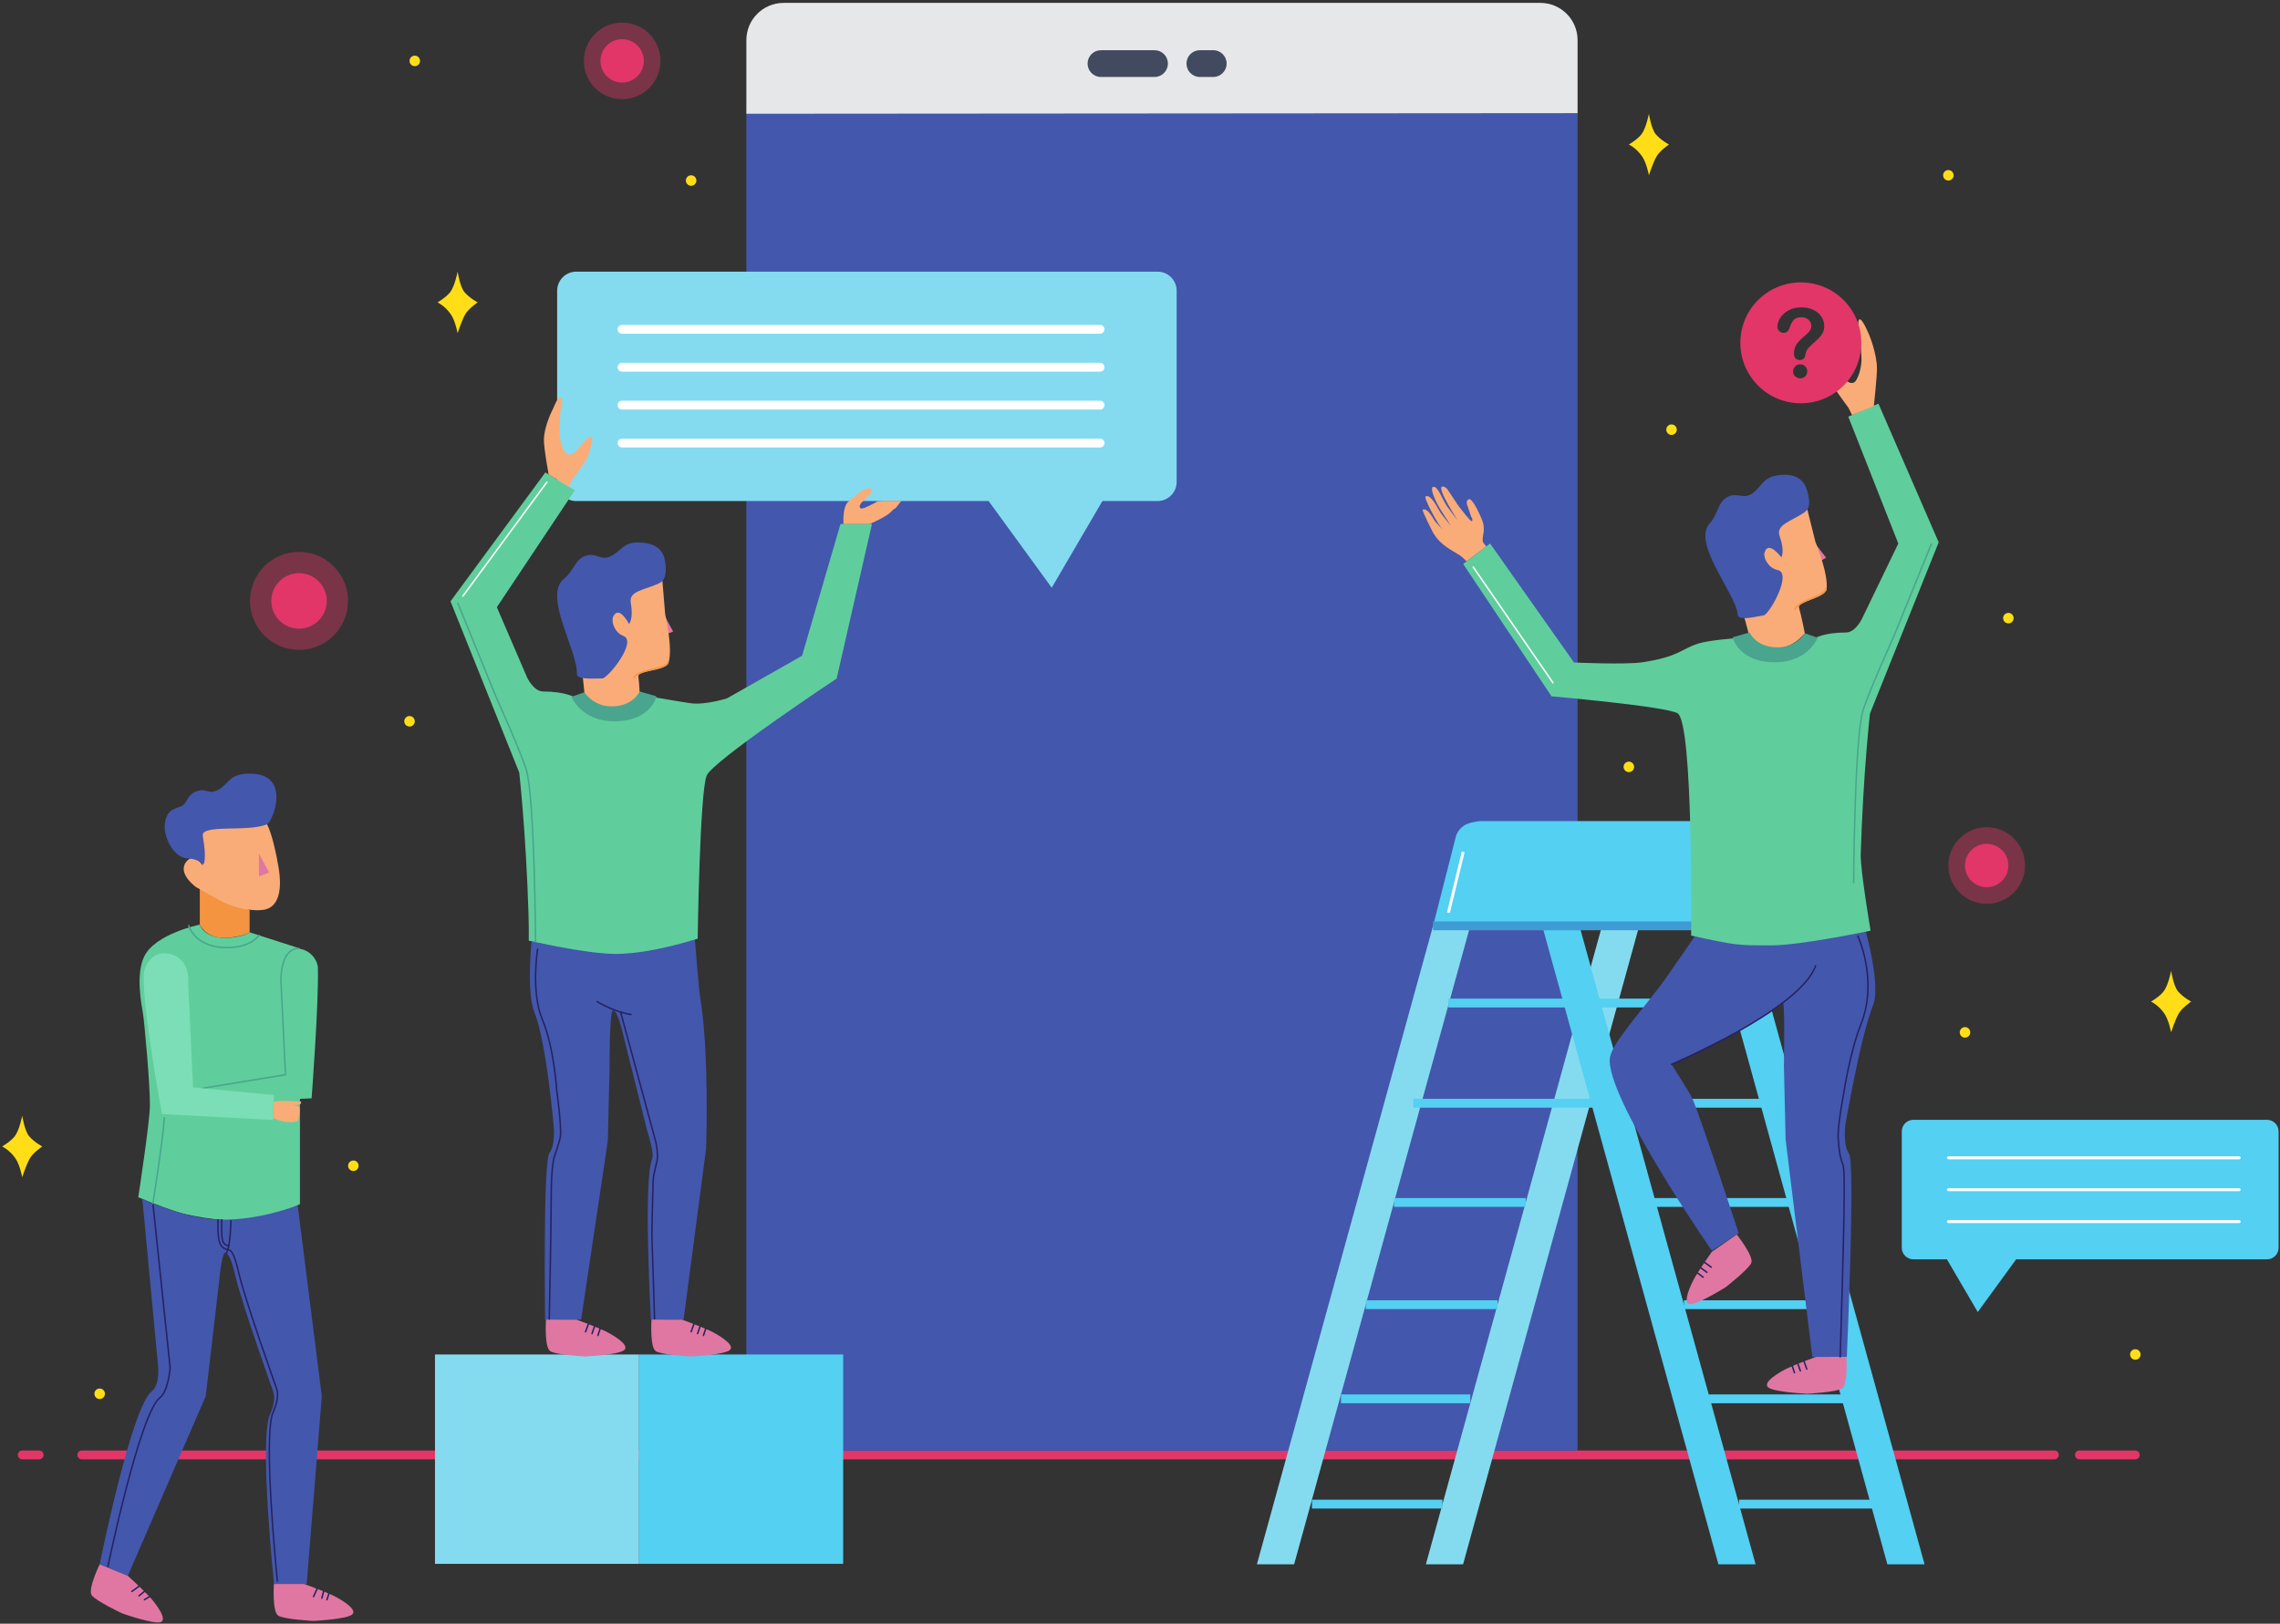 <?xml version="1.0" encoding="UTF-8"?>
<svg width="775px" height="552px" viewBox="0 0 775 552" version="1.1" xmlns="http://www.w3.org/2000/svg" xmlns:xlink="http://www.w3.org/1999/xlink">
    <rect x="0" y="0" width="775" height="552" fill="#333333" stroke="none"/>
    <!-- Generator: Sketch 46.2 (44496) - http://www.bohemiancoding.com/sketch -->
    <title>onboarding</title>
    <desc>Created with Sketch.</desc>
    <defs></defs>
    <g id="Page-1" stroke="none" stroke-width="1" fill="none" fill-rule="evenodd">
        <g id="onboarding">
            <path d="M706.814,494.626 L725.824,494.626" id="Shape" stroke="#E23668" stroke-width="3" stroke-linecap="round"></path>
            <polyline id="Shape" stroke="#E23668" stroke-width="3" stroke-linecap="round" points="27.806 494.626 681.312 494.626 688.308 494.626 693.307 494.626 698.307 494.626"></polyline>
            <path d="M7.555,494.626 L13.311,494.626" id="Shape" stroke="#E23668" stroke-width="3" stroke-linecap="round"></path>
            <g id="Group" transform="translate(253, 0)" fill-rule="nonzero">
                <path d="M283.239,482.329 C283.239,485.509 283.239,493.19 283.239,493.19 C283.239,493.19 273.86,493.19 270.57,493.19 L13.367,493.19 C6.376,493.19 0.7,488.327 0.7,482.329 L0.7,39.094 C0.7,33.098 6.376,28.233 13.367,28.233 L270.57,28.233 C277.569,28.233 283.239,33.098 283.239,39.094 L283.239,482.329 Z" id="Shape" fill="#4357AD"></path>
                <path d="M0.7,38.674 L0.7,13.643 C0.7,6.647 6.373,0.981 13.37,0.981 L270.573,0.981 C277.569,0.981 283.239,6.647 283.239,13.643 L283.239,38.468 L0.7,38.674 Z" id="Shape" fill="#E6E7E8"></path>
                <path d="M139.432,26.168 L121.235,26.168 C118.719,26.168 116.686,24.133 116.686,21.617 C116.686,19.101 118.719,17.069 121.235,17.069 L139.432,17.069 C141.948,17.069 143.983,19.101 143.983,21.617 C143.983,24.133 141.947,26.168 139.432,26.168 Z" id="Shape" fill="#424A60"></path>
                <path d="M159.394,26.168 L154.85,26.168 C152.334,26.168 150.299,24.133 150.299,21.617 C150.299,19.101 152.334,17.069 154.85,17.069 L159.394,17.069 C161.914,17.069 163.945,19.101 163.945,21.617 C163.945,24.133 161.913,26.168 159.394,26.168 Z" id="Shape" fill="#424A60"></path>
            </g>
            <path d="M189.383,163.843 C189.383,167.433 192.293,170.343 195.882,170.343 L336.048,170.343 L357.495,199.806 L374.718,170.343 L393.458,170.343 C397.048,170.343 399.958,167.433 399.958,163.843 L399.958,98.851 C399.958,95.261 397.048,92.351 393.458,92.351 L195.882,92.351 C192.293,92.351 189.383,95.261 189.383,98.851 L189.383,163.843 Z" id="Shape" fill="#84DBEF" fill-rule="nonzero"></path>
            <rect id="Rectangle-path" fill="#84DBEF" fill-rule="nonzero" x="147.861" y="460.481" width="69.372" height="71.176"></rect>
            <rect id="Rectangle-path" fill="#53D0F2" fill-rule="nonzero" x="217.233" y="460.481" width="69.372" height="71.176"></rect>
            <path d="M567.309,49.133 C567.309,49.133 564.205,51.213 563.08,53.186 C561.799,55.436 560.486,59.592 560.486,59.592 C560.486,59.592 559.72,55.471 558.232,53.266 C556.232,50.301 553.666,49.133 553.666,49.133 C553.666,49.133 556.509,47.478 557.928,45.685 C559.543,43.645 560.487,38.674 560.487,38.674 C560.487,38.674 561.291,43.892 562.86,45.685 C564.701,47.79 567.309,49.133 567.309,49.133 Z" id="Shape" fill="#FFDE17" fill-rule="nonzero"></path>
            <path d="M162.373,102.812 C162.373,102.812 159.269,104.892 158.144,106.863 C156.863,109.113 155.55,113.271 155.55,113.271 C155.55,113.271 154.784,109.15 153.296,106.943 C151.296,103.98 148.73,102.812 148.73,102.812 C148.73,102.812 151.573,101.156 152.992,99.363 C154.607,97.324 155.551,92.351 155.551,92.351 C155.551,92.351 156.355,97.57 157.924,99.363 C159.766,101.468 162.373,102.812 162.373,102.812 Z" id="Shape" fill="#FFDE17" fill-rule="nonzero"></path>
            <path d="M14.376,389.763 C14.376,389.763 11.272,391.843 10.147,393.814 C8.866,396.064 7.553,400.222 7.553,400.222 C7.553,400.222 6.787,396.101 5.299,393.894 C3.299,390.931 0.733,389.763 0.733,389.763 C0.733,389.763 3.576,388.107 4.995,386.314 C6.61,384.275 7.554,379.302 7.554,379.302 C7.554,379.302 8.358,384.521 9.927,386.314 C11.769,388.419 14.376,389.763 14.376,389.763 Z" id="Shape" fill="#FFDE17" fill-rule="nonzero"></path>
            <path d="M744.812,340.513 C744.812,340.513 741.708,342.593 740.583,344.566 C739.302,346.816 737.989,350.972 737.989,350.972 C737.989,350.972 737.223,346.851 735.735,344.646 C733.735,341.681 731.169,340.513 731.169,340.513 C731.169,340.513 734.012,338.859 735.431,337.066 C737.046,335.025 737.99,330.054 737.99,330.054 C737.99,330.054 738.793,335.271 740.363,337.066 C742.204,339.171 744.812,340.513 744.812,340.513 Z" id="Shape" fill="#FFDE17" fill-rule="nonzero"></path>
            <circle id="Oval" fill="#FFDE17" fill-rule="nonzero" cx="682.672" cy="210.149" r="1.786"></circle>
            <circle id="Oval" fill="#FFDE17" fill-rule="nonzero" cx="234.922" cy="61.378" r="1.786"></circle>
            <circle id="Oval" fill="#FFDE17" fill-rule="nonzero" cx="140.99" cy="20.704" r="1.786"></circle>
            <circle id="Oval" fill="#FFDE17" fill-rule="nonzero" cx="139.204" cy="245.218" r="1.786"></circle>
            <circle id="Oval" fill="#FFDE17" fill-rule="nonzero" cx="120.11" cy="396.321" r="1.786"></circle>
            <circle id="Oval" fill="#FFDE17" fill-rule="nonzero" cx="33.88" cy="473.841" r="1.786"></circle>
            <circle id="Oval" fill="#FFDE17" fill-rule="nonzero" cx="725.824" cy="460.481" r="1.786"></circle>
            <circle id="Oval" fill="#FFDE17" fill-rule="nonzero" cx="553.666" cy="260.714" r="1.786"></circle>
            <circle id="Oval" fill="#FFDE17" fill-rule="nonzero" cx="662.273" cy="59.592" r="1.786"></circle>
            <circle id="Oval" fill="#FFDE17" fill-rule="nonzero" cx="568.176" cy="146.077" r="1.786"></circle>
            <circle id="Oval" fill="#FFDE17" fill-rule="nonzero" cx="667.929" cy="350.972" r="1.787"></circle>
            <g id="Group" transform="translate(153, 135)">
                <polyline id="Shape" fill="#E077A3" fill-rule="nonzero" points="72.333 73.28 75.812 79.72 72.333 81.03"></polyline>
                <path d="M83.202,184.419 C83.202,184.419 84.512,201.146 84.994,204.036 C88.181,223.157 87.007,255.516 87.007,255.516 L79.356,313.62 L68.249,313.62 C68.249,313.62 65.628,266.059 68.659,259.065 C69.522,257.071 67.067,249.704 67.067,249.704 C67.067,249.704 61.664,228.235 59.254,218.499 C58.519,215.53 57.057,208.571 55.331,208.544 C54.114,208.524 54.198,227.649 54.198,227.649 L53.615,252.753 L44.544,313.62 L32.286,313.62 C32.286,313.62 31.552,259.931 33.757,256.989 C35.862,254.182 35.228,248.163 35.228,248.163 C35.228,248.163 32.876,219.642 28.597,208.991 C25.913,202.319 27.685,185.007 27.685,185.007 C27.685,185.007 41.906,188.362 53.992,188.708 C67.74,189.099 83.202,184.419 83.202,184.419 Z" id="Shape" fill="#4357AD" fill-rule="nonzero"></path>
                <path d="M42.356,102.075 C42.356,102.075 45.543,109.971 56.33,109.788 C66.656,109.612 69.568,102.065 69.568,102.065 C69.568,102.065 78.069,103.547 81.744,104.075 C86.607,104.772 94.103,102.43 94.103,102.43 L119.634,87.93 L132.691,43.137 L143.397,43.116 L131.384,95.698 C131.384,95.698 89.217,123.682 87.204,128.68 C84.839,134.553 84.147,184.121 84.147,184.121 C84.147,184.121 68.335,189.305 56.323,189.305 C46.272,189.305 26.728,184.791 26.728,184.791 C26.728,184.791 26.796,180.742 26.633,175.43 C25.781,147.719 23.49,127.625 23.49,127.625 L0.133,69.43 L32.379,25.606 L42.383,31.678 L15.883,71.43 L26.154,95.291 C26.154,95.291 28.342,100.072 31.633,100.084 C39.281,100.11 42.356,102.075 42.356,102.075 Z" id="Shape" fill="#5FCE9C" fill-rule="nonzero"></path>
                <path d="M32.584,313.62 C32.584,313.62 31.969,323.128 34.071,324.388 C36.174,325.646 45.92,326.169 45.92,326.169 C45.92,326.169 57.617,325.632 59.289,323.888 C60.961,322.146 55.351,318.783 52.397,317.388 C49.444,315.992 42.918,313.626 42.918,313.626 L32.584,313.62 Z" id="Shape" fill="#E077A3" fill-rule="nonzero"></path>
                <path d="M72.156,62.429 L43.652,67.814 L43.652,74.189 C43.652,74.189 39.296,71.738 39.296,75.66 C39.296,79.582 40.645,80.195 41.869,81.666 C43.096,83.137 43.652,82.908 43.652,82.908 C43.652,82.908 45.501,98.25 45.63,100.363 C45.859,104.117 49.106,106.14 56.338,106.14 C60.618,106.14 64.463,101.265 64.463,101.265 C64.463,101.265 64.291,97.097 63.995,95.027 C63.666,92.73 73.301,93.265 74.233,90.332 C75.795,85.414 73.099,73.822 73.099,73.822 L72.156,62.429 Z" id="Shape" fill="#F9AC78" fill-rule="nonzero"></path>
                <path d="M55.414,74.679 C54.674,76.273 55.904,80.075 58.847,81.179 C63.828,83.048 53.576,95.644 51.738,95.64 C48.698,95.63 42.948,96.187 43.075,94.058 C43.525,86.57 31.513,67.57 38.659,61.808 C42.22,58.939 42.453,54.945 46.376,53.839 C49.796,52.878 51.288,55.859 54.843,53.962 C58.398,52.065 58.848,49.427 63.872,49.427 C70.983,49.427 72.718,53.105 73.101,55.995 C73.66,60.225 73.101,62.421 70.861,63.401 C65.443,65.774 60.676,65.954 61.423,70.042 C62.404,75.413 60.811,77.13 60.811,77.13 C60.811,77.13 57.381,70.444 55.414,74.679 Z" id="Shape" fill="#4357AD" fill-rule="nonzero"></path>
                <path d="M45.63,100.362 L41.248,101.901 C41.248,101.901 44.535,110.192 55.707,110.217 C68.281,110.246 70.169,101.715 70.169,101.715 L64.406,100.084 C64.406,100.084 62.32,105.15 54.842,105.15 C48.66,105.151 45.63,100.362 45.63,100.362 Z" id="Shape" fill="#49A58D" fill-rule="nonzero"></path>
                <path d="M49.93,205.513 C49.93,205.513 55.906,209.12 61.489,209.898" id="Shape" stroke="#262262" stroke-width="0.5" stroke-linecap="round" stroke-linejoin="round"></path>
                <path d="M74.074,89.946 C74.074,92.553 64.03,92.405 62.53,95.321" id="Shape" stroke="#F49440" stroke-width="0.5" stroke-linecap="round" stroke-linejoin="round"></path>
                <path d="M29.74,187.71 C29.74,187.71 27.364,202.138 31.364,211.638 C35.364,221.138 36.239,235.765 36.239,235.765 C36.239,235.765 37.887,247.398 37.489,251.265 C37.311,252.994 35.53,257.931 35.53,257.931 C35.53,257.931 34.364,260.599 34.364,271.765 C34.364,282.931 33.699,313.431 33.699,313.431" id="Shape" stroke="#262262" stroke-width="0.5" stroke-linecap="round" stroke-linejoin="round"></path>
                <path d="M57.989,209.19 L69.917,253.247 C69.917,253.247 70.802,257.265 70.349,259.515 C69.768,262.398 69.034,264.384 68.991,267.015 C68.96,268.829 68.491,283.39 68.616,286.14 C68.741,288.89 69.491,313.452 69.491,313.452" id="Shape" stroke="#262262" stroke-width="0.5" stroke-linecap="round" stroke-linejoin="round"></path>
                <path d="M46.985,315.151 L46.047,317.765" id="Shape" stroke="#262262" stroke-width="0.5" stroke-linecap="round" stroke-linejoin="round"></path>
                <path d="M49.08,315.974 L48.239,318.39" id="Shape" stroke="#262262" stroke-width="0.5" stroke-linecap="round" stroke-linejoin="round"></path>
                <path d="M50.99,316.761 L50.239,319.015" id="Shape" stroke="#262262" stroke-width="0.5" stroke-linecap="round" stroke-linejoin="round"></path>
                <path d="M68.459,313.62 C68.459,313.62 67.844,323.128 69.946,324.388 C72.049,325.646 81.795,326.169 81.795,326.169 C81.795,326.169 93.492,325.632 95.164,323.888 C96.836,322.146 91.225,318.783 88.272,317.388 C85.319,315.992 78.793,313.626 78.793,313.626 L68.459,313.62 Z" id="Shape" fill="#E077A3" fill-rule="nonzero"></path>
                <path d="M82.859,315.151 L81.922,317.765" id="Shape" stroke="#262262" stroke-width="0.5" stroke-linecap="round" stroke-linejoin="round"></path>
                <path d="M84.955,315.974 L84.115,318.39" id="Shape" stroke="#262262" stroke-width="0.5" stroke-linecap="round" stroke-linejoin="round"></path>
                <path d="M86.865,316.761 L86.115,319.015" id="Shape" stroke="#262262" stroke-width="0.5" stroke-linecap="round" stroke-linejoin="round"></path>
                <path d="M33.477,26.272 C33.477,26.272 31.893,17.641 31.886,14.762 C31.871,9.678 35.052,3.844 35.052,3.844 C35.052,3.844 36.636,-0.488 37.636,0.178 C38.636,0.846 37.552,4.512 37.552,4.512 C37.552,4.512 37.176,9.446 37.136,11.096 C37.081,13.27 37.718,16.762 39.052,18.762 C40.386,20.762 42.886,18.346 42.886,18.346 C42.886,18.346 46.639,13.528 47.639,13.528 C48.639,13.528 48.302,15.096 48.302,15.096 C48.302,15.096 47.44,18.762 46.386,21.012 C45.706,22.463 41.545,28.01 41.545,28.01 L40.357,30.448 L33.477,26.272 Z" id="Shape" fill="#F9AC78" fill-rule="nonzero"></path>
                <path d="M133.718,43.138 C133.718,43.138 133.242,37.347 135.385,35.513 C137.528,33.679 139.885,31.847 139.885,31.847 C139.885,31.847 142.335,30.591 142.885,31.095 C143.885,32.013 142.385,33.345 142.385,33.345 L139.885,35.847 C139.885,35.847 138.49,37.29 139.706,37.863 C140.452,38.213 145.322,35.429 145.322,35.429 L147.615,35.288 L153.365,35.292 C149.722,40.038 152.472,36.296 149.697,39.179 C148.216,40.718 142.642,43.138 142.642,43.138 L133.718,43.138 Z" id="Shape" fill="#F9AC78" fill-rule="nonzero"></path>
                <path d="M29.039,185.304 C29.039,185.304 28.756,136.581 25.936,126.866 C24.255,121.079 15.492,101.626 15.492,101.626 L2.552,69.847" id="Shape" stroke="#49A58D" stroke-width="0.5"></path>
                <path d="M32.99,28.792 L4.24,67.792" id="Shape" stroke="#FFFFFF" stroke-width="0.5"></path>
            </g>
            <g id="Group" transform="translate(30, 263)">
                <path d="M54.844,53.956 L54.844,46.419 L37.913,38.603 L37.913,51.349 C37.913,51.349 40.045,56.087 46.378,55.851 C52.709,55.614 54.844,53.956 54.844,53.956 Z" id="Shape" fill="#F49440" fill-rule="nonzero"></path>
                <path d="M60.768,17.228 C60.768,17.228 62.784,20.597 64.683,31.874 C66.059,40.054 64.559,45.899 59.109,46.372 C53.659,46.847 48.088,44.913 44.886,43.212 C42.707,42.056 36.672,38.603 36.672,38.603 C36.672,38.603 30.176,34.019 33.279,30.023 C36.021,26.492 38.88,31.248 38.88,31.248 C38.88,31.248 36.453,18.559 40.718,18.084 C44.984,17.611 44.417,15.332 50.34,16.279 C56.265,17.228 60.768,17.228 60.768,17.228 Z" id="Shape" fill="#F9AC78" fill-rule="nonzero"></path>
                <path d="M37.913,51.349 C37.913,51.349 22.669,54.433 18.97,62.273 C16.061,68.445 18.12,78.673 18.592,81.519 C19.068,84.361 21.041,105.789 20.955,112.958 C20.889,118.724 16.999,144.032 16.999,144.032 C16.999,144.032 23.897,146.946 30.056,148.94 C36.205,150.93 49.973,152.858 57.083,151.631 C63.821,150.467 71.955,146.367 71.955,146.367 L71.955,74 L71.955,59.453 L54.844,53.955 C54.844,53.955 52.424,55.851 46.378,55.85 C39.268,55.851 37.913,51.349 37.913,51.349 Z" id="Shape" fill="#5FCE9C" fill-rule="nonzero"></path>
                <path d="M71.189,146.741 L79.391,211.694 L74.242,275.512 L63.136,275.512 C63.136,275.512 58.064,226.157 61.725,218.012 C64.134,212.658 62.851,210.059 62.851,210.059 C62.851,210.059 52.628,181.348 50.218,171.612 C49.484,168.645 48.256,162.954 46.531,162.928 C45.315,162.908 44.477,172.713 44.477,172.713 L39.921,211.693 L13.444,272.738 L3.879,268.824 C3.879,268.824 14.67,215.369 21.534,210.058 C24.436,207.81 23.741,201.396 23.741,201.396 L18.378,144.601 C18.378,144.601 32.391,151.277 44.477,151.622 C58.227,152.015 71.189,146.741 71.189,146.741 Z" id="Shape" fill="#4357AD" fill-rule="nonzero"></path>
                <path d="M6.668,269.636 C6.668,269.636 17.47,217.511 24.335,212.198 C27.237,209.95 27.835,202.032 27.835,202.032 L21.972,146.151" id="Shape" stroke="#262262" stroke-width="0.5" stroke-linecap="round" stroke-linejoin="round"></path>
                <path d="M64.284,274.497 C64.284,274.497 59.212,225.142 62.874,216.997 C65.283,211.643 63.999,209.044 63.999,209.044 C63.999,209.044 53.775,180.333 51.367,170.597 C50.632,167.63 49.405,161.939 47.679,161.913" id="Shape" stroke="#262262" stroke-width="0.5" stroke-linecap="round" stroke-linejoin="round"></path>
                <path d="M33.629,28.81 C29.146,28.71 24.778,20.994 26.275,15.736 C27.13,12.732 28.302,12.252 31.145,11.304 C33.99,10.355 33.302,6.992 37.224,5.888 C40.645,4.927 40.717,7.355 44.272,5.458 C47.826,3.563 47.735,0.003 54.843,0.003 C61.951,0.003 63.937,3.778 63.949,8.044 C63.958,12.308 61.801,16.771 60.766,17.228 C54.506,19.984 38.223,17.07 38.929,21.166 C40.409,29.75 39.123,30.895 39.123,30.895 C39.123,30.895 37.307,28.892 33.629,28.81 Z" id="Shape" fill="#4357AD" fill-rule="nonzero"></path>
                <path d="M67.986,102.021 L66.42,69.521 C66.42,69.521 64.596,59.453 70.601,59.455 C75.416,59.459 77.993,63.49 78.057,66.09 C78.368,78.151 75.921,110.397 75.921,110.397 L39.795,112.022 L38.857,105.522 L67.986,102.021 Z" id="Shape" fill="#5FCE9C" fill-rule="nonzero"></path>
                <path d="M38.857,106.974 L67.042,102.376 L65.476,69.876 C65.476,69.876 65.423,59.452 71.428,59.454" id="Shape" stroke="#49A58D" stroke-width="0.5" stroke-linecap="round"></path>
                <path d="M3.88,268.825 C3.88,268.825 -0.283,277.395 1.187,279.354 C2.659,281.317 11.485,285.485 11.485,285.485 C11.485,285.485 22.516,289.407 24.721,288.426 C26.929,287.446 23.007,282.209 20.8,279.803 C18.592,277.395 13.446,272.739 13.446,272.739 L3.88,268.825 Z" id="Shape" fill="#E077A3" fill-rule="nonzero"></path>
                <path d="M63.101,275.513 C63.101,275.513 62.486,285.023 64.588,286.281 C66.692,287.541 76.438,288.064 76.438,288.064 C76.438,288.064 88.134,287.525 89.805,285.781 C91.477,284.041 85.867,280.676 82.915,279.283 C79.961,277.887 73.435,275.521 73.435,275.521 L63.101,275.513 Z" id="Shape" fill="#E077A3" fill-rule="nonzero"></path>
                <path d="M48.501,152.017 C48.501,152.017 48.337,161.187 46.899,163.025" id="Shape" stroke="#262262" stroke-width="0.5" stroke-linecap="round" stroke-linejoin="round"></path>
                <path d="M45.405,151.714 C45.405,151.714 45.053,157.956 45.918,159.366 C46.709,160.659 47.905,160.479 47.905,160.479" id="Shape" stroke="#262262" stroke-width="0.5" stroke-linecap="round" stroke-linejoin="round"></path>
                <path d="M44.125,151.714 C44.125,151.714 43.785,157.652 44.835,159.866 C45.763,161.825 47.452,161.794 47.452,161.794" id="Shape" stroke="#262262" stroke-width="0.5" stroke-linecap="round" stroke-linejoin="round"></path>
                <path d="M34.168,51.698 C34.168,51.698 35.918,58.366 45.417,59.089 C54.926,59.814 58.021,54.978 58.021,54.978" id="Shape" stroke="#49A58D" stroke-width="0.5" stroke-linecap="round"></path>
                <path d="M25.863,117.003 C25.416,124.497 21.971,146.151 21.971,146.151" id="Shape" stroke="#49A58D" stroke-width="0.5" stroke-linecap="round"></path>
                <polyline id="Shape" fill="#E077A3" fill-rule="nonzero" points="58.021 27.198 61.501 33.638 58.021 34.948"></polyline>
                <path d="M14.835,278.032 L17.251,276.271" id="Shape" stroke="#262262" stroke-width="0.5" stroke-linecap="round" stroke-linejoin="round"></path>
                <path d="M19.074,278.032 L17.251,279.532" id="Shape" stroke="#262262" stroke-width="0.5" stroke-linecap="round" stroke-linejoin="round"></path>
                <path d="M19.074,280.866 L20.8,279.804" id="Shape" stroke="#262262" stroke-width="0.5" stroke-linecap="round" stroke-linejoin="round"></path>
                <path d="M77.778,277.151 L76.563,279.804" id="Shape" stroke="#262262" stroke-width="0.5" stroke-linecap="round" stroke-linejoin="round"></path>
                <path d="M80.004,278.032 L79.392,280.335" id="Shape" stroke="#262262" stroke-width="0.5" stroke-linecap="round" stroke-linejoin="round"></path>
                <path d="M81.802,278.782 L81.125,280.866" id="Shape" stroke="#262262" stroke-width="0.5" stroke-linecap="round" stroke-linejoin="round"></path>
                <path d="M35.628,106.671 L33.965,71.089 C33.965,71.089 35.026,61.86 26.272,61.101 C21.473,60.685 18.883,65.757 18.818,68.359 C18.508,80.418 25.088,115.752 25.088,115.752 L62.755,117.752 L63.088,109.252 L35.628,106.671 Z" id="Shape" fill="#7CDEB6" fill-rule="nonzero"></path>
                <path d="M71.523,113.167 C72.357,113.855 71.398,117.751 71.398,117.751 C71.398,117.751 71.283,118.724 67.377,118.417 C65.252,118.251 62.779,117.083 62.779,117.083 L63.086,111.46 L66.42,111.239 C66.42,111.239 71.482,111.501 72.232,111.479 C72.388,111.475 72.57,112.44 71.627,112.524 C70.457,112.628 68.565,112.792 68.565,112.792 C68.565,112.792 70.902,112.655 71.523,113.167 Z" id="Shape" fill="#F9AC78" fill-rule="nonzero"></path>
            </g>
            <circle id="Oval" fill="#E23668" fill-rule="nonzero" opacity="0.4" cx="101.645" cy="204.292" r="16.663"></circle>
            <circle id="Oval" fill="#E23668" fill-rule="nonzero" cx="101.645" cy="204.292" r="9.428"></circle>
            <circle id="Oval" fill="#E23668" fill-rule="nonzero" opacity="0.4" cx="211.477" cy="20.704" r="13.028"></circle>
            <circle id="Oval" fill="#E23668" fill-rule="nonzero" cx="211.476" cy="20.704" r="7.372"></circle>
            <circle id="Oval" fill="#E23668" fill-rule="nonzero" opacity="0.4" cx="675.301" cy="294.249" r="13.028"></circle>
            <circle id="Oval" fill="#E23668" fill-rule="nonzero" cx="675.3" cy="294.249" r="7.372"></circle>
            <g id="Group" transform="translate(427, 279)">
                <path d="M167.819,35.759 L60.115,35.759 L67.92,5.202 C67.92,5.202 68.447,3.151 70.6,1.688 C72.477,0.411 76.192,0.139 76.192,0.139 L154.047,0.139 C154.047,0.139 156.875,0.014 158.527,1.948 C160.074,3.753 160.335,5.559 160.335,5.559 L167.819,35.759 Z" id="Shape" fill="#53D0F2" fill-rule="nonzero"></path>
                <polygon id="Shape" fill="#84DBEF" fill-rule="nonzero" points="12.881 252.825 0.234 252.825 60.115 35.759 72.762 35.759"></polygon>
                <polygon id="Shape" fill="#84DBEF" fill-rule="nonzero" points="70.314 252.825 57.668 252.825 117.549 35.759 130.195 35.759"></polygon>
                <path d="M167.819,62.001 L65.326,62.001" id="Shape" stroke="#53D0F2" stroke-width="3"></path>
                <path d="M172.521,96.069 L53.424,96.069" id="Shape" stroke="#53D0F2" stroke-width="3"></path>
                <path d="M182.795,129.798 L133.487,129.798" id="Shape" stroke="#53D0F2" stroke-width="3"></path>
                <path d="M91.605,129.798 L46.821,129.798" id="Shape" stroke="#53D0F2" stroke-width="3"></path>
                <path d="M196.037,164.556 L145.381,164.556" id="Shape" stroke="#53D0F2" stroke-width="3"></path>
                <path d="M82.019,164.556 L37.232,164.556" id="Shape" stroke="#53D0F2" stroke-width="3"></path>
                <path d="M204.642,196.56 L153.703,196.56" id="Shape" stroke="#53D0F2" stroke-width="3"></path>
                <path d="M72.762,196.56 L28.822,196.56" id="Shape" stroke="#53D0F2" stroke-width="3"></path>
                <path d="M213.934,232.351 L164.121,232.351" id="Shape" stroke="#53D0F2" stroke-width="3"></path>
                <path d="M63.314,232.351 L18.952,232.351" id="Shape" stroke="#53D0F2" stroke-width="3"></path>
                <polygon id="Shape" fill="#53D0F2" fill-rule="nonzero" points="214.537 252.825 227.186 252.825 167.304 35.759 154.656 35.759"></polygon>
                <polygon id="Shape" fill="#53D0F2" fill-rule="nonzero" points="157.104 252.825 169.75 252.825 109.871 35.759 97.225 35.759"></polygon>
                <path d="M167.819,35.759 L60.115,35.759" id="Shape" stroke="#3E9CD3" stroke-width="3"></path>
            </g>
            <g id="Group" transform="translate(483, 108)">
                <polyline id="Shape" fill="#E077A3" fill-rule="nonzero" points="133.243 75.815 137.714 81.608 134.491 83.466"></polyline>
                <path d="M94.254,208.634 C94.254,208.634 83.992,223.55 82.254,225.909 C75.254,235.409 65.047,246.501 64.254,251.481 C62.211,264.313 98.888,317.21 98.888,317.21 L108.004,311.231 C108.004,311.231 95.285,272.475 92.254,265.481 C91.391,263.487 85.176,253.856 85.176,253.856 C85.176,253.856 99.295,247.077 108.363,242.327 C111.072,240.907 120.806,235.231 122.969,232.77 C123.773,231.856 123.377,254.323 123.377,254.323 L123.96,279.425 L133.031,353.292 L144.754,353.292 C144.754,353.292 147.709,287.173 145.504,284.231 C143.399,281.424 144.254,274.463 144.254,274.463 C144.254,274.463 149.394,244.369 153.673,233.719 C156.357,227.047 151.199,208.633 151.199,208.633 C151.199,208.633 135.56,210.924 123.254,212.231 C109.575,213.683 94.254,208.634 94.254,208.634 Z" id="Shape" fill="#4357AD" fill-rule="nonzero"></path>
                <path d="M133.762,109.015 C133.762,109.015 130.575,116.911 119.788,116.728 C109.462,116.552 106.55,109.005 106.55,109.005 C106.55,109.005 98.008,109.655 94.455,110.734 C88.407,112.566 88.004,115.232 75.254,117.156 C69.581,118.013 52.024,117.228 52.024,117.228 L23.504,76.785 L14.35,83.732 L44.387,128.732 C44.387,128.732 83.431,132.142 87.254,134.515 C92.633,137.853 91.838,210.066 91.838,210.066 C107.509,213.488 107.667,213.398 119.109,213.398 C129.16,213.398 152.838,208.398 152.838,208.398 C152.838,208.398 149.32,187.681 149.484,182.369 C150.336,154.66 152.627,134.564 152.627,134.564 L175.984,76.369 L155.505,29.23 L145.255,33.65 L162.255,76.785 L149.963,102.232 C149.963,102.232 147.775,107.013 144.484,107.023 C136.837,107.048 133.762,109.015 133.762,109.015 Z" id="Shape" fill="#5FCE9C" fill-rule="nonzero"></path>
                <path d="M144.618,353.292 C144.618,353.292 145.233,362.8 143.131,364.06 C141.028,365.318 131.282,365.841 131.282,365.841 C131.282,365.841 119.585,365.304 117.913,363.56 C116.241,361.818 121.851,358.455 124.805,357.06 C127.758,355.664 134.284,353.298 134.284,353.298 L144.618,353.292 Z" id="Shape" fill="#E077A3" fill-rule="nonzero"></path>
                <path d="M131.319,65.132 L104.055,75.042 L105.082,81.333 C105.082,81.333 100.389,79.616 101.02,83.487 C101.653,87.358 103.082,87.745 104.528,88.999 C105.975,90.255 106.488,89.938 106.488,89.938 C106.488,89.938 110.786,104.782 111.253,106.846 C112.085,110.514 115.866,113.254 123.004,112.088 C127.229,111.399 130.488,107.299 130.488,107.299 C130.488,107.299 129.144,100.615 128.518,98.619 C127.823,96.406 137.418,95.383 137.866,92.336 C138.616,87.231 134.087,76.223 134.087,76.223 L131.319,65.132 Z" id="Shape" fill="#F9AC78" fill-rule="nonzero"></path>
                <path d="M116.771,79.921 C116.296,81.612 118.125,85.169 121.207,85.784 C126.424,86.825 118.336,100.909 116.521,101.202 C113.518,101.681 107.933,103.159 107.716,101.038 C106.952,93.573 92.034,76.757 98.159,69.919 C101.21,66.513 100.798,62.532 104.491,60.812 C107.712,59.312 109.665,62.013 112.867,59.568 C116.069,57.125 116.089,54.447 121.048,53.638 C128.066,52.492 130.37,55.841 131.214,58.632 C132.446,62.716 132.249,64.974 130.196,66.302 C125.231,69.517 120.555,70.462 121.951,74.376 C123.786,79.521 122.489,81.47 122.489,81.47 C122.489,81.47 118.029,75.425 116.771,79.921 Z" id="Shape" fill="#4357AD" fill-rule="nonzero"></path>
                <path d="M130.488,107.3 L134.87,108.841 C134.87,108.841 131.583,117.132 120.411,117.155 C107.837,117.184 105.949,108.655 105.949,108.655 L111.712,107.022 C111.712,107.022 113.798,112.088 121.276,112.088 C127.458,112.089 130.488,107.3 130.488,107.3 Z" id="Shape" fill="#49A58D" fill-rule="nonzero"></path>
                <path d="M85.176,253.856 C85.176,253.856 129.004,235.231 134.129,220.356" id="Shape" stroke="#262262" stroke-width="0.5" stroke-linecap="round" stroke-linejoin="round"></path>
                <path d="M137.647,91.983 C138.067,94.557 128.13,96.028 127.12,99.149" id="Shape" stroke="#F49440" stroke-width="0.5" stroke-linecap="round" stroke-linejoin="round"></path>
                <path d="M148.504,210.231 C148.504,210.231 155.504,225.231 149.568,240.17 C145.762,249.75 143.671,263.897 143.671,263.897 C143.671,263.897 141.439,275.53 141.837,279.397 C142.015,281.126 142.224,284.485 142.837,286.231 C143.972,289.461 143.837,288.731 143.837,299.897 C143.837,311.063 142.504,353.292 142.504,353.292" id="Shape" stroke="#262262" stroke-width="0.5" stroke-linecap="round" stroke-linejoin="round"></path>
                <path d="M130.217,354.823 L131.155,357.437" id="Shape" stroke="#262262" stroke-width="0.5" stroke-linecap="round" stroke-linejoin="round"></path>
                <path d="M128.122,355.646 L128.963,358.062" id="Shape" stroke="#262262" stroke-width="0.5" stroke-linecap="round" stroke-linejoin="round"></path>
                <path d="M126.212,356.433 L126.963,358.687" id="Shape" stroke="#262262" stroke-width="0.5" stroke-linecap="round" stroke-linejoin="round"></path>
                <path d="M107.35,311.704 C107.35,311.704 113.274,319.165 112.266,321.399 C111.254,323.631 103.545,329.616 103.545,329.616 C103.545,329.616 93.627,335.843 91.26,335.362 C88.893,334.883 91.587,328.923 93.217,326.092 C94.848,323.262 98.863,317.6 98.863,317.6 L107.35,311.704 Z" id="Shape" fill="#E077A3" fill-rule="nonzero"></path>
                <path d="M96.391,321.171 L98.649,322.784" id="Shape" stroke="#262262" stroke-width="0.5" stroke-linecap="round" stroke-linejoin="round"></path>
                <path d="M95.137,323.04 L97.204,324.548" id="Shape" stroke="#262262" stroke-width="0.5" stroke-linecap="round" stroke-linejoin="round"></path>
                <path d="M94.016,324.776 L95.916,326.202" id="Shape" stroke="#262262" stroke-width="0.5" stroke-linecap="round" stroke-linejoin="round"></path>
                <path d="M153.941,30.097 C153.941,30.097 154.995,20.298 155.002,17.419 C155.017,12.335 152.504,6.23 152.504,6.23 C152.504,6.23 150.004,-0.061 149.004,0.605 C148.004,1.273 149.336,7.169 149.336,7.169 C149.336,7.169 149.712,12.103 149.752,13.753 C149.807,15.927 149.17,19.419 147.836,21.419 C146.502,23.419 144.002,21.003 144.002,21.003 C144.002,21.003 140.249,16.185 139.249,16.185 C138.249,16.185 138.586,17.753 138.586,17.753 C138.586,17.753 139.448,21.419 140.502,23.669 C141.182,25.12 145.343,30.667 145.343,30.667 L146.531,33.105 L153.941,30.097 Z" id="Shape" fill="#F9AC78" fill-rule="nonzero"></path>
                <path d="M21.018,76.087 C20.693,74.288 22.129,72.148 20.778,68.778 C19.729,66.161 18.383,63.805 18.383,63.805 C18.383,63.805 16.977,61.418 16.289,61.705 C15.037,62.228 15.727,63.785 15.971,64.426 C16.265,65.201 17.024,67.567 17.024,67.567 C17.024,67.567 17.962,68.975 17.223,69.157 C16.762,69.27 12.817,64.085 12.817,64.085 L8.879,58.187 C8.879,58.187 7.915,57.175 7.159,57.447 C5.422,58.07 12.498,68.937 12.498,68.937 C12.498,68.937 10.849,66.849 8.976,64.292 C7.37,62.099 5.694,56.948 4.111,57.526 C2.866,57.983 5.146,62.985 7.064,65.905 C8.831,68.594 10.189,70.8 10.189,70.8 C10.189,70.8 7.64,67.687 6.685,66.343 C5.714,64.982 3.464,59.82 1.568,60.773 C0.824,61.148 5.777,70.447 7.55,72.283 C7.72,72.459 4.995,69.484 4.858,69.316 C4.179,68.496 2.476,64.611 0.61,65.255 C0.166,65.409 4.113,73.083 4.143,73.134 C6.759,77.534 10.355,78.892 13.449,80.972 C14.019,81.355 15.485,82.816 15.485,82.816 L22.236,77.744 C22.234,77.743 21.109,76.593 21.018,76.087 Z" id="Shape" fill="#F9AC78" fill-rule="nonzero"></path>
                <path d="M147.079,192.243 C147.079,192.243 147.362,143.522 150.182,133.804 C151.863,128.015 160.626,108.564 160.626,108.564 L173.566,76.785" id="Shape" stroke="#49A58D" stroke-width="0.5"></path>
                <path d="M17.657,84.626 L44.99,124.292" id="Shape" stroke="#FFFFFF" stroke-width="0.5"></path>
            </g>
            <path d="M211.419,111.958 L373.922,111.958" id="Shape" stroke="#FFFFFF" stroke-width="3" stroke-linecap="round" stroke-linejoin="round"></path>
            <path d="M211.419,124.847 L373.922,124.847" id="Shape" stroke="#FFFFFF" stroke-width="3" stroke-linecap="round" stroke-linejoin="round"></path>
            <path d="M211.419,137.735 L373.922,137.735" id="Shape" stroke="#FFFFFF" stroke-width="3" stroke-linecap="round" stroke-linejoin="round"></path>
            <path d="M211.419,150.624 L373.922,150.624" id="Shape" stroke="#FFFFFF" stroke-width="3" stroke-linecap="round" stroke-linejoin="round"></path>
            <path d="M774.525,424.185 C774.525,426.369 772.755,428.138 770.572,428.138 L685.311,428.138 L672.265,446.06 L661.788,428.138 L650.39,428.138 C648.206,428.138 646.436,426.368 646.436,424.185 L646.436,384.652 C646.436,382.468 648.207,380.697 650.39,380.697 L770.573,380.697 C772.757,380.697 774.526,382.468 774.526,384.652 L774.526,424.185 L774.525,424.185 Z" id="Shape" fill="#53D0F2" fill-rule="nonzero"></path>
            <path d="M761.121,393.624 L662.273,393.624" id="Shape" stroke="#FFFFFF" stroke-linecap="round" stroke-linejoin="round"></path>
            <path d="M761.121,404.464 L662.273,404.464" id="Shape" stroke="#FFFFFF" stroke-linecap="round" stroke-linejoin="round"></path>
            <path d="M761.121,415.304 L662.273,415.304" id="Shape" stroke="#FFFFFF" stroke-linecap="round" stroke-linejoin="round"></path>
            <path d="M612.121,95.999 C600.771,95.999 591.563,105.194 591.563,116.544 C591.563,127.905 600.771,137.112 612.121,137.112 C623.476,137.112 632.678,127.905 632.678,116.544 C632.678,105.194 623.477,95.999 612.121,95.999 Z M613.586,127.983 C613.108,128.407 612.555,128.622 611.929,128.622 C611.28,128.622 610.715,128.411 610.232,127.991 C609.748,127.571 609.505,126.985 609.505,126.229 C609.505,125.561 609.74,124.997 610.207,124.54 C610.676,124.085 611.248,123.856 611.929,123.856 C612.598,123.856 613.162,124.085 613.618,124.54 C614.074,124.997 614.305,125.561 614.305,126.229 C614.303,126.974 614.064,127.56 613.586,127.983 Z M619.539,113.224 C619.173,113.906 618.737,114.492 618.232,114.986 C617.728,115.48 616.821,116.312 615.513,117.48 C615.153,117.81 614.863,118.099 614.645,118.349 C614.427,118.597 614.265,118.826 614.16,119.035 C614.053,119.242 613.971,119.449 613.913,119.656 C613.854,119.863 613.767,120.228 613.648,120.748 C613.447,121.853 612.815,122.406 611.752,122.406 C611.199,122.406 610.734,122.224 610.356,121.865 C609.979,121.504 609.792,120.967 609.792,120.254 C609.792,119.361 609.931,118.59 610.206,117.936 C610.481,117.282 610.849,116.709 611.306,116.213 C611.762,115.719 612.378,115.133 613.156,114.453 C613.835,113.857 614.328,113.408 614.63,113.105 C614.934,112.802 615.188,112.464 615.396,112.093 C615.602,111.72 615.706,111.318 615.706,110.882 C615.706,110.03 615.392,109.314 614.758,108.73 C614.126,108.146 613.31,107.853 612.311,107.853 C611.142,107.853 610.282,108.148 609.729,108.738 C609.177,109.328 608.71,110.197 608.327,111.343 C607.965,112.544 607.279,113.146 606.271,113.146 C605.675,113.146 605.173,112.935 604.763,112.517 C604.355,112.097 604.151,111.642 604.151,111.154 C604.151,110.144 604.476,109.121 605.123,108.086 C605.771,107.049 606.718,106.191 607.961,105.512 C609.204,104.833 610.655,104.491 612.312,104.491 C613.853,104.491 615.213,104.776 616.392,105.345 C617.573,105.913 618.483,106.687 619.127,107.665 C619.768,108.642 620.09,109.704 620.09,110.853 C620.09,111.751 619.906,112.544 619.539,113.224 Z" id="Shape" fill="#E23668" fill-rule="nonzero"></path>
            <path d="M497.35,289.626 L492.326,310.292" id="Shape" stroke="#FFFFFF"></path>
        </g>
    </g>
</svg>